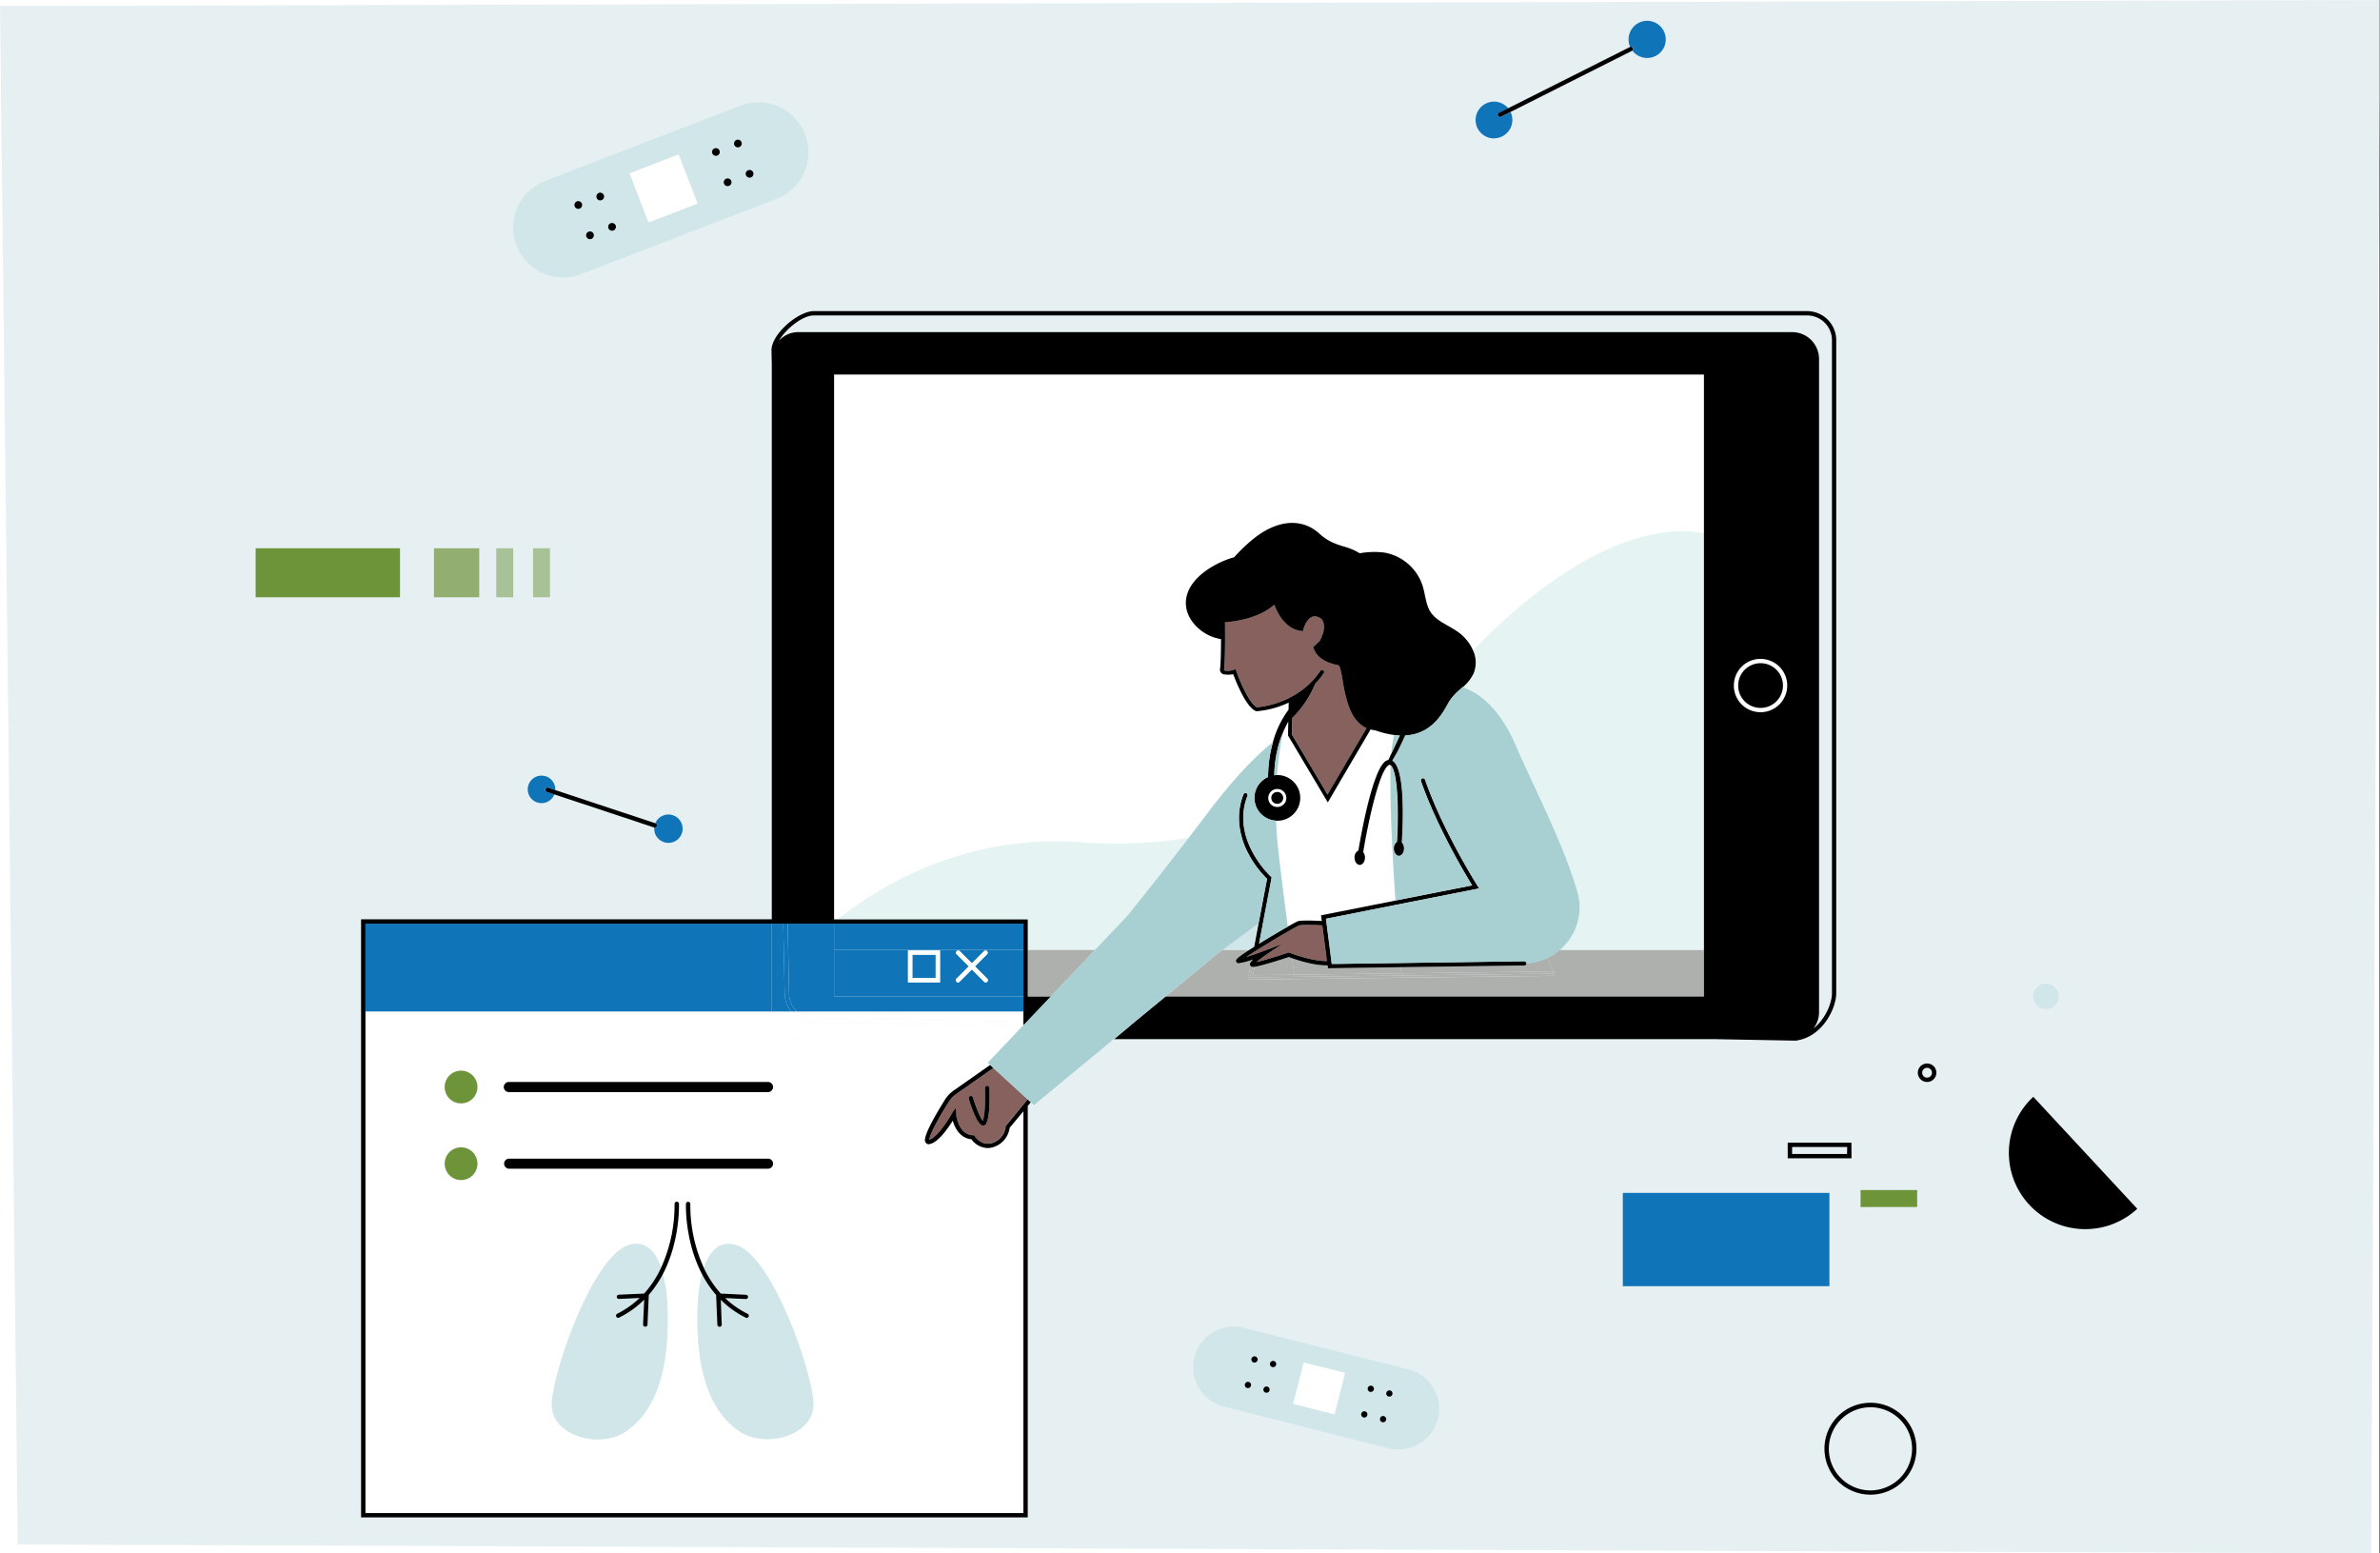<svg xmlns="http://www.w3.org/2000/svg" width="449.44" height="293.284" version="1.2" viewBox="0 0 337.08 219.963">
  <rect x="0" y="0" width="337.08" height="219.963" fill="#333333" stroke="none"/>
  <defs>
    <clipPath id="a">
      <path d="M0 0h337v337H0Zm0 0" />
    </clipPath>
  </defs>
  <g clip-path="url(#a)" transform="translate(0 -80.177)">
    <path d="M0 0h337.5v337.5H0Zm0 0" style="fill:#fff;fill-opacity:1;fill-rule:nonzero;stroke:none" />
    <path d="m0 81.017 337.08-.84-1.26 219.963L2.52 298.88Z"
      style="fill:#e6f0f3;fill-opacity:1;fill-rule:nonzero;stroke:none" />
  </g>
  <path
    d="M152.996 199.45c5.145.386 10.266.179 15.363-.622a482.71 482.71 0 0 0 2.676-3.512c4.184-5.543 7.274-8.48 9.235-10.015a13.864 13.864 0 0 1 2.222-4.621l.024-1.004a13.17 13.17 0 0 1-4.536 1.222h-.062l-.059-.023c-1.382-.555-2.793-4.121-3.207-5.219-.425.082-.855.09-1.285.024a.647.647 0 0 1-.45-.25.65.65 0 0 1-.132-.496c.11-.825.137-2.68.145-4.266h-.09c-2.262-.352-4.32-2.152-4.79-4.176-.265-1.152-.241-3.41 2.911-5.605a13.162 13.162 0 0 1 3.84-1.793 23.21 23.21 0 0 1 2.52-2.438c3.445-2.879 7.019-3.21 9.562-.883 1.242 1.122 2.347 1.47 3.43 1.801.8.211 1.554.531 2.261.961a11.842 11.842 0 0 1 3.465-.101 7.05 7.05 0 0 1 1.77.55 7.019 7.019 0 0 1 2.8 2.375c.352.516.63 1.067.832 1.657.153.48.274.968.368 1.464.187.88.359 1.711.828 2.415.57.851 1.484 1.367 2.449 1.914.437.25.894.507 1.312.8a6.248 6.248 0 0 1 2.207 2.735c10.645-11.188 23.145-18.504 32.723-16.63v-22.503h-123.2v77.144h.493c7.617-5.949 19.227-11.957 34.375-10.906zm0 0"
    style="fill:#fff;fill-opacity:1;fill-rule:nonzero;stroke:none" transform="translate(0 -80.177)" />
  <path
    d="M181.625 184.262c.266-.18.531-.348.797-.52l.031-1.39a14.26 14.26 0 0 0-.93 1.996l.067-.059zM145.563 214.664h9.554l4.563-4.8c2.39-2.981 5.484-6.88 8.687-11.036a66.557 66.557 0 0 1-15.367.617c-15.145-1.05-26.758 4.961-34.375 10.907h26.941zM177.613 214.238l.621-3.289-5.03 3.719h3.722zM208.605 172.332c.235.52.352 1.063.356 1.633a4.07 4.07 0 0 1-.328 1.637 5.999 5.999 0 0 1-1.504 1.878c2.172.735 5.234 2.79 7.601 8.368 2.106 4.96 6.793 13.945 8.692 20.648.203.73.3 1.473.293 2.23a7.807 7.807 0 0 1-.34 2.223 7.769 7.769 0 0 1-.953 2.04 7.833 7.833 0 0 1-1.484 1.687h20.39v-58.973c-9.578-1.879-22.078 5.438-32.723 16.629zM249.348 181.031c.5 0 .984-.097 1.445-.289a3.785 3.785 0 0 0 1.23-.816 3.81 3.81 0 0 0 1.106-2.672c0-.5-.094-.984-.29-1.445a3.768 3.768 0 0 0-3.491-2.332 3.758 3.758 0 0 0-2.676 1.105 3.718 3.718 0 0 0-.82 1.227 3.74 3.74 0 0 0-.286 1.445 3.759 3.759 0 0 0 1.11 2.668c.351.355.762.629 1.226.82.461.192.946.29 1.446.29zm0-6.941c.418 0 .824.078 1.21.238.391.16.735.39 1.032.688a3.148 3.148 0 0 1 .687 3.445c-.16.39-.39.73-.687 1.027a3.104 3.104 0 0 1-1.028.688c-.386.16-.789.242-1.21.242a3.13 3.13 0 0 1-1.211-.242 3.11 3.11 0 0 1-1.032-.684 3.142 3.142 0 0 1-.926-2.238c0-.422.079-.824.243-1.211.16-.387.386-.73.683-1.023.297-.297.641-.528 1.028-.688.386-.16.789-.242 1.21-.242zm0 0"
    style="fill:#fff;fill-opacity:1;fill-rule:nonzero;stroke:none" transform="translate(0 -80.177)" />
  <path d="M229.84 249.098h29.262v13.21H229.84zm0 0" style="fill:#0f75b8;fill-opacity:1;fill-rule:nonzero;stroke:none"
    transform="translate(0 -80.177)" />
  <path d="M263.512 248.691h8.015v2.403h-8.015zm0 0" style="fill:#6e943a;fill-opacity:1;fill-rule:nonzero;stroke:none"
    transform="translate(0 -80.177)" />
  <path d="M61.46 157.813h6.415v6.94h-6.414zm0 0" style="fill:#6e943a;fill-opacity:.698;fill-rule:nonzero;stroke:none"
    transform="translate(0 -80.177)" />
  <path d="M70.285 157.813h2.403v6.94h-2.403zM75.492 157.813h2.406v6.94h-2.406zm0 0"
    style="fill:#6e943a;fill-opacity:.498;fill-rule:nonzero;stroke:none" transform="translate(0 -80.177)" />
  <path d="M36.207 157.813h20.445v6.94H36.207Zm0 0" style="fill:#6e943a;fill-opacity:1;fill-rule:nonzero;stroke:none"
    transform="translate(0 -80.177)" />
  <path d="m89.133 104.715 6.996-2.695 2.695 6.984-6.992 2.695zM183.098 278.973l1.5-5.903 5.91 1.496-1.5 5.903zm0 0"
    style="fill:#fff;fill-opacity:1;fill-rule:nonzero;stroke:none" transform="translate(0 -80.177)" />
  <path
    d="M211.598 99.762c.218 0 .437-.028.648-.086.215-.055.414-.133.61-.239.19-.109.367-.234.527-.386.16-.153.297-.32.414-.504a2.54 2.54 0 0 0 .395-1.234 2.601 2.601 0 0 0-.246-1.27l-1.34.672a.338.338 0 0 1-.137.035c-.16-.008-.258-.086-.293-.242-.035-.153.015-.266.156-.34l1.281-.645c-.14-.171-.3-.32-.476-.449a2.333 2.333 0 0 0-.57-.316 2.807 2.807 0 0 0-.633-.168 2.636 2.636 0 0 0-1.864.473c-.18.128-.336.277-.476.449-.14.168-.258.351-.352.55a2.437 2.437 0 0 0-.203.618 2.607 2.607 0 0 0 .355 1.887c.118.183.258.351.418.503.16.149.336.278.528.383a2.611 2.611 0 0 0 1.258.324zM231.316 86.945c.036.07.043.149.016.223a.307.307 0 0 1-.14.18 2.8 2.8 0 0 0 .464.472 2.69 2.69 0 0 0 1.203.532 2.672 2.672 0 0 0 1.903-.414 2.64 2.64 0 0 0 .496-.438 2.587 2.587 0 0 0 .601-1.168 2.635 2.635 0 0 0-1.234-2.844 2.633 2.633 0 0 0-1.262-.363 2.53 2.53 0 0 0-1.281.293 2.612 2.612 0 0 0-1.277 1.465 2.605 2.605 0 0 0 .078 1.941l.027-.015a.314.314 0 0 1 .23-.016.307.307 0 0 1 .176.152zM77.23 191.902a.307.307 0 0 1 .153-.175.326.326 0 0 1 .234-.02l1.028.344a2.01 2.01 0 0 0-.036-.485 1.977 1.977 0 0 0-.773-1.191 1.84 1.84 0 0 0-.422-.23 2.018 2.018 0 0 0-.953-.125 1.962 1.962 0 0 0-1.254.675 1.978 1.978 0 0 0-.46 1.34c.007.164.034.324.077.477.047.156.114.304.196.445.085.137.183.266.296.379.118.113.247.215.383.297.14.082.29.148.446.191a2.011 2.011 0 0 0 .96.039 1.94 1.94 0 0 0 1.184-.781c.094-.133.172-.277.23-.43l-1.097-.347a.303.303 0 0 1-.18-.16.292.292 0 0 1-.012-.243zM93.246 198.941a2.01 2.01 0 0 0 1.555.586 1.94 1.94 0 0 0 .816-.23 2.008 2.008 0 0 0-.742-3.77c-.29-.03-.57 0-.844.094a1.996 1.996 0 0 0-1.215 1.129h.024c.152.062.219.176.191.34-.027.164-.125.25-.293.258h-.062a1.91 1.91 0 0 0 .57 1.593zm0 0"
    style="fill:#0f75b8;fill-opacity:1;fill-rule:nonzero;stroke:none" transform="translate(0 -80.177)" />
  <path
    d="M182.418 183.871v-.129c-.266.172-.527.34-.797.52v.074c.258-.168.524-.324.797-.465zM194.844 183.629a4.741 4.741 0 0 1-.75-.164l-3.98 6.785a61.339 61.339 0 0 0 7.284-5.766l.047-.214a12.665 12.665 0 0 1-2.601-.641zm0 0"
    style="fill:#fff;fill-opacity:1;fill-rule:nonzero;stroke:none" transform="translate(0 -80.177)" />
  <path
    d="M183.75 210.652c.129-.05.523-.203 3.445-.058l-.101-.805 10.558-2.09c-.464-6.656-.8-13.605-.703-18.926v-.187a.385.385 0 0 0-.176-.094c-.015 0-.07-.023-.183.059-1.285.894-2.793 7.691-3.567 12.3.168.227.254.485.247.766 0 .57-.329 1.035-.735 1.035-.406 0-.734-.464-.734-1.035a.983.983 0 0 1 .12-.574.994.994 0 0 1 .419-.414c.414-2.48 2.027-11.39 3.848-12.656a.975.975 0 0 1 .417-.18c0-.023 0-.04.024-.062.14-.31.285-.622.426-.93.078-.805.187-1.578.328-2.32a61.71 61.71 0 0 1-7.285 5.761l-1.18 2.016c1.324 6.445-2.531 12.66-2.531 12.66l-4.426 3.266c.137 1.035.277 2.109.422 3.195.707-.39 1.21-.66 1.367-.727zM183.59 191.375c.496.738.66 1.543.488 2.418a55.056 55.056 0 0 0 2.98-1.613l-4.656-7.825v-.492c-.277.14-.547.297-.808.465a51.386 51.386 0 0 0-.73 5.578 3.17 3.17 0 0 1 1.55.387c.484.262.875.621 1.176 1.082zm0 0"
    style="fill:#fff;fill-opacity:1;fill-rule:nonzero;stroke:none" transform="translate(0 -80.177)" />
  <path
    d="m188.934 192.262-.903 1.55-.972-1.636c-.985.57-1.973 1.11-2.98 1.613a3.094 3.094 0 0 1-1.376 2.074 3.123 3.123 0 0 1-1.98.54c.035.995.097 2.023.203 3.058.207 2.074.594 5.219 1.05 8.742l4.426-3.27s3.856-6.222 2.532-12.671zM181.613 194.227c.246-.164.418-.387.508-.668.094-.282.09-.559-.016-.836a1.226 1.226 0 0 0-.53-.649 1.26 1.26 0 0 0-.821-.176c0 .153 0 .309-.023.454a.838.838 0 0 1 .167-.028c.301 0 .532.125.696.375.098.14.144.301.144.473a.833.833 0 0 1-.547.773.8.8 0 0 1-.496.028v.441c.34.078.649.016.93-.187zm0 0"
    style="fill:#fff;fill-opacity:1;fill-rule:nonzero;stroke:none" transform="translate(0 -80.177)" />
  <path
    d="M180.434 192.469a.745.745 0 0 1 .308-.117c0-.153.016-.313.024-.454-.106.012-.211.036-.309.075 0 .199-.035.379-.062.535zM180.695 193.973a.805.805 0 0 1-.492-.344.755.755 0 0 1-.129-.36c-.117 0-.23-.218-.312-.664-.215.438-.188.864.086 1.27.203.305.488.484.851.54a5.43 5.43 0 0 1-.004-.442zm0 0"
    style="fill:#fff;fill-opacity:1;fill-rule:nonzero;stroke:none" transform="translate(0 -80.177)" />
  <path
    d="M180.074 193.27a.788.788 0 0 1 .309-.762c.027-.156.043-.336.058-.535-.09.035-.171.078-.253.129a1.25 1.25 0 0 0-.43.503c.086.446.21.665.316.665zm0 0"
    style="fill:#fff;fill-opacity:1;fill-rule:nonzero;stroke:none" transform="translate(0 -80.177)" />
  <path
    d="m148.82 221.293 6.301-6.629h-9.559v6.629zM219.922 217.738h.121c.082 0 .156.031.219.09a.316.316 0 0 1 0 .441.314.314 0 0 1-.219.09l-43.316.54.367-1.93a.468.468 0 0 1-.082-.133c-.028-.094-.067-.238.215-.559l.03-.172c-.593.211-1.198.368-1.816.465a.361.361 0 0 1-.254-.047.343.343 0 0 1-.148-.21c-.05-.208-.09-.372 1.898-1.641h-3.722l-1.125.828-7.016 5.793h76.254v-6.63h-20.402a7.88 7.88 0 0 1-1.754 1.145zM173.21 214.664h-.12l-1.004.828zm0 0"
    style="fill:#aeb0ae;fill-opacity:1;fill-rule:nonzero;stroke:none" transform="translate(0 -80.177)" />
  <path
    d="M188.004 216.879c-1.832.035-3.977-.637-5-.996.11.773.215 1.55.312 2.312l15.164-.191c-.027-.285-.05-.57-.074-.863l-10.363.148zm0 0"
    style="fill:#aeb0ae;fill-opacity:1;fill-rule:nonzero;stroke:none" transform="translate(0 -80.177)" />
  <path
    d="M182.523 215.703c-.703.23-3.742 1.219-4.824 1.379l-.226 1.184 5.851-.07c-.105-.762-.21-1.551-.308-2.313zM216.16 216.582a.3.3 0 0 1-.09.219.304.304 0 0 1-.222.093l-17.438.243c.024.293.047.582.074.867l21.434-.27-.738-1.93a7.86 7.86 0 0 1-3.032.766s.012.008.012.012zm0 0"
    style="fill:#aeb0ae;fill-opacity:1;fill-rule:nonzero;stroke:none" transform="translate(0 -80.177)" />
  <path
    d="m220.043 218.047-16.672.207-4.855.059-21.41.265.285-1.484a.406.406 0 0 1-.29-.13l-.367 1.927 43.317-.54c.086 0 .16-.027.219-.09a.286.286 0 0 0 .09-.218.286.286 0 0 0-.09-.219.286.286 0 0 0-.22-.09h-.116l.117.31zM177.258 216.102l-.031.168c.07-.082.144-.16.222-.23zm0 0"
    style="fill:#aeb0ae;fill-opacity:1;fill-rule:nonzero;stroke:none" transform="translate(0 -80.177)" />
  <path d="M183.324 218.195c0 .102.028.203.043.309l-6.265.078 21.41-.266-.028-.312zM220.043 218.047l-16.672.207zm0 0"
    style="fill:#aeb0ae;fill-opacity:1;fill-rule:nonzero;stroke:none" transform="translate(0 -80.177)" />
  <path
    d="m183.324 218.195-5.851.07.226-1.183c-.082.016-.16.023-.246.023a.207.207 0 0 1-.07 0l-.281 1.485 6.265-.074c-.015-.118-.031-.22-.043-.32zM198.516 218.313l4.855-.06zM198.516 218.313l4.855-.06 16.672-.206-.121-.313-21.434.27zm0 0"
    style="fill:#aeb0ae;fill-opacity:1;fill-rule:nonzero;stroke:none" transform="translate(0 -80.177)" />
  <path
    d="M140.809 242.578c-.301.11-.614.164-.934.168a2.866 2.866 0 0 1-1.285-.351 2.886 2.886 0 0 1-.992-.887c-1.57-.172-2.344-1.524-2.653-2.637-.691 1.11-2.078 3.098-3.265 3.313a.488.488 0 0 1-.563-.207c-.164-.243-.55-.809 2.7-6.036.335-.539.765-.992 1.285-1.355l5.152-3.598-.34-.308 3.211-3.38h-30.004a3.808 3.808 0 0 1-1.457-.292 3.813 3.813 0 0 1-2.066-2.059 3.816 3.816 0 0 1-.29-1.457v-.09h-57.55v71.028h93.187v-56.883L143 239.89a3.25 3.25 0 0 1-.719 1.652c-.394.48-.886.828-1.472 1.035zm-68.739-9.187h36.703c.2 0 .368.07.504.21.141.137.211.305.211.504 0 .196-.07.364-.21.504a.687.687 0 0 1-.505.207H72.07a.7.7 0 0 1-.504-.207.688.688 0 0 1-.21-.504c0-.199.07-.367.21-.503.141-.141.309-.211.504-.211zM65.3 247.27a2.332 2.332 0 0 1-1.64-.676 2.332 2.332 0 0 1-.5-2.524 2.315 2.315 0 0 1 2.14-1.43c.31 0 .606.06.891.176.282.122.532.29.75.504.22.22.383.47.5.754.118.281.176.578.176.887 0 .305-.058.601-.176.883a2.226 2.226 0 0 1-.503.75 2.16 2.16 0 0 1-.75.5 2.302 2.302 0 0 1-.887.176zm0-10.844c-.308 0-.605-.059-.886-.176a2.316 2.316 0 1 1 2.527-3.773c.22.214.383.464.5.75a2.302 2.302 0 0 1-1.257 3.015 2.279 2.279 0 0 1-.883.172zm6.071 8.535c0-.2.067-.367.207-.504a.673.673 0 0 1 .5-.21h36.695a.696.696 0 0 1 .536.19c.152.141.226.313.226.52a.675.675 0 0 1-.226.52.681.681 0 0 1-.536.191H72.07a.695.695 0 0 1-.496-.211.678.678 0 0 1-.203-.496zm23.152 20.281c.356 9.61-2.046 15.04-5.878 17.617-3.829 2.579-10.512.536-10.512-3.738 0-4.273 5.789-21.262 11.047-22.687 2.41-.649 3.722 1.148 4.457 3.285a21.401 21.401 0 0 0 1.918-9.051c0-.086.027-.16.09-.219a.29.29 0 0 1 .218-.093c.082 0 .153.03.215.085.059.055.09.125.094.207 0 .079.195 5.211-2.27 9.946.371 1.527.578 3.078.61 4.648zm10.16 17.617c-3.828-2.578-6.234-8.007-5.874-17.617.039-1.57.246-3.12.62-4.648-2.464-4.73-2.277-9.864-2.273-9.942a.297.297 0 0 1 .098-.207.295.295 0 0 1 .215-.086.307.307 0 0 1 .308.313 21.457 21.457 0 0 0 1.914 9.05c.727-2.14 2.047-3.937 4.461-3.285 5.254 1.426 11.043 18.415 11.043 22.688 0 4.27-6.687 6.312-10.52 3.734zm0 0"
    style="fill:#fff;fill-opacity:1;fill-rule:nonzero;stroke:none" transform="translate(0 -80.177)" />
  <path d="M144.945 224.871v-1.469h-32.043a3.392 3.392 0 0 0 2.36.93zm0 0"
    style="fill:#fff;fill-opacity:1;fill-rule:nonzero;stroke:none" transform="translate(0 -80.177)" />
  <path
    d="M115.254 224.934c-.621 0-1.211-.133-1.774-.403a4.058 4.058 0 0 1-1.425-1.129h-2.746v.09c0 .504.097.988.289 1.457a3.813 3.813 0 0 0 2.066 2.059c.465.195.953.289 1.457.293h29.992l1.727-1.817zm0 0"
    style="fill:#fff;fill-opacity:1;fill-rule:nonzero;stroke:none" transform="translate(0 -80.177)" />
  <path
    d="m115.254 224.934 29.586.55.105-.117v-.496l-29.683-.55a3.375 3.375 0 0 1-2.36-.93h-.847c.386.488.863.867 1.425 1.136a4.04 4.04 0 0 0 1.774.407zm0 0"
    style="fill:#fff;fill-opacity:1;fill-rule:nonzero;stroke:none" transform="translate(0 -80.177)" />
  <path
    d="M51.758 210.969h57.55v12.433h-57.55ZM112.902 223.402h32.043v-2.109H118.13v-10.324h-6.578l.203 9.844c0 1.03.383 1.894 1.148 2.59zm0 0"
    style="fill:#0f75b8;fill-opacity:1;fill-rule:nonzero;stroke:none" transform="translate(0 -80.177)" />
  <path d="M112.055 223.402a3.974 3.974 0 0 1-.918-2.582l-.2-9.851h-1.628v12.433zm0 0"
    style="fill:#0f75b8;fill-opacity:1;fill-rule:nonzero;stroke:none" transform="translate(0 -80.177)" />
  <path
    d="M112.055 223.402h.847c-.765-.695-1.148-1.558-1.148-2.59l-.203-9.843h-.621l.203 9.851c0 .97.308 1.828.922 2.582zM144.945 221.293H118.13v-6.629h26.816v-3.695H118.13v10.324zm0 0"
    style="fill:#0f75b8;fill-opacity:1;fill-rule:nonzero;stroke:none" transform="translate(0 -80.177)" />
  <path d="M129.215 215.371h3.305v3.3h-3.305zm0 0" style="fill:#0f75b8;fill-opacity:1;fill-rule:nonzero;stroke:none"
    transform="translate(0 -80.177)" />
  <path
    d="M118.129 214.664v6.629h26.816v-6.629zm15.004 4.621h-4.531v-4.527h4.53zm6.683-.09a.307.307 0 0 1-.218.09.307.307 0 0 1-.22-.09l-1.741-1.738-1.73 1.738a.292.292 0 0 1-.216.09.273.273 0 0 1-.218-.09.295.295 0 0 1-.086-.214c0-.086.027-.16.086-.22l1.742-1.741-1.742-1.739c-.106-.144-.098-.277.03-.406.126-.125.263-.133.403-.027l1.742 1.738 1.746-1.738c.141-.106.278-.098.403.027.129.129.137.262.031.406l-1.746 1.739 1.738 1.742a.304.304 0 0 1 .086.219.298.298 0 0 1-.09.214zm0 0"
    style="fill:#0f75b8;fill-opacity:1;fill-rule:nonzero;stroke:none" transform="translate(0 -80.177)" />
  <path
    d="M128.602 219.285h4.53v-4.527h-4.53zm.62-3.914h3.305v3.3h-3.312zM135.906 214.848c-.14-.106-.277-.098-.402.027-.129.129-.137.262-.031.406l1.742 1.738.433-.433zM138.082 217.02l-.437.437 1.742 1.738a.3.3 0 0 0 .218.09.298.298 0 0 0 .215-.09.298.298 0 0 0 .09-.215.3.3 0 0 0-.09-.218zM135.46 218.762a.3.3 0 0 0-.089.218c0 .082.031.157.09.215a.273.273 0 0 0 .219.09.298.298 0 0 0 .215-.09l1.742-1.738-.434-.437zm0 0"
    style="fill:#fff;fill-opacity:1;fill-rule:nonzero;stroke:none" transform="translate(0 -80.177)" />
  <path
    d="M139.816 215.281c.106-.144.098-.277-.03-.406-.126-.125-.263-.133-.407-.027l-1.742 1.738.437.434zM137.2 217.02l.433-.434.437.434-.437.433zm0 0"
    style="fill:#fff;fill-opacity:1;fill-rule:nonzero;stroke:none" transform="translate(0 -80.177)" />
  <path
    d="M65.3 231.79a2.302 2.302 0 0 0-1.64.679 2.275 2.275 0 0 0-.5.75 2.287 2.287 0 0 0-.176.886 2.332 2.332 0 0 0 .676 1.637 2.332 2.332 0 0 0 2.528.5c.285-.117.535-.285.75-.5.218-.219.386-.469.503-.754.118-.281.176-.578.176-.883a2.287 2.287 0 0 0-.68-1.636 2.302 2.302 0 0 0-1.637-.68zM65.3 242.645a2.332 2.332 0 0 0-1.64.676 2.332 2.332 0 0 0-.5 2.523c.117.285.285.535.5.754a2.332 2.332 0 0 0 2.528.5c.285-.118.535-.286.75-.5.218-.22.386-.47.503-.754.118-.281.176-.578.176-.883a2.332 2.332 0 0 0-.676-1.64 2.332 2.332 0 0 0-1.64-.676zm0 0"
    style="fill:#6e943a;fill-opacity:1;fill-rule:nonzero;stroke:none" transform="translate(0 -80.177)" />
  <path
    d="M152.996 199.45c-15.148-1.052-26.758 4.956-34.375 10.905h26.942v4.31h9.554l4.563-4.802c2.39-2.98 5.484-6.879 8.687-11.035a66.6 66.6 0 0 1-15.37.621zm0 0"
    style="fill:#e6f3f3;fill-opacity:1;fill-rule:nonzero;stroke:none" transform="translate(0 -80.177)" />
  <path d="m177.613 214.238.621-3.289-5.03 3.719h3.722zm0 0"
    style="fill:#d1e6e8;fill-opacity:1;fill-rule:nonzero;stroke:none" transform="translate(0 -80.177)" />
  <path
    d="M208.605 172.332c.235.52.352 1.063.356 1.633a4.07 4.07 0 0 1-.328 1.637 5.999 5.999 0 0 1-1.504 1.878c2.172.735 5.234 2.79 7.601 8.368 2.106 4.96 6.793 13.945 8.692 20.648.203.73.3 1.473.293 2.23a7.807 7.807 0 0 1-.34 2.223 7.769 7.769 0 0 1-.953 2.04 7.833 7.833 0 0 1-1.484 1.687h20.39v-58.973c-9.578-1.879-22.078 5.438-32.723 16.629zm0 0"
    style="fill:#e6f3f3;fill-opacity:1;fill-rule:nonzero;stroke:none" transform="translate(0 -80.177)" />
  <path
    d="m82.262 119.012 27.699-10.668a7.043 7.043 0 0 0 2.332-1.477c.34-.32.64-.672.91-1.05.266-.38.492-.782.684-1.208a7.118 7.118 0 0 0 .605-2.691 6.831 6.831 0 0 0-.105-1.383 7.155 7.155 0 0 0-.367-1.34 7.358 7.358 0 0 0-.625-1.238 7.004 7.004 0 0 0-1.906-1.996 6.806 6.806 0 0 0-1.208-.684 6.886 6.886 0 0 0-1.32-.437 7.077 7.077 0 0 0-2.762-.067 6.92 6.92 0 0 0-1.336.372l-27.699 10.664a7.123 7.123 0 0 0-2.312 1.488c-.332.32-.633.668-.895 1.047a6.875 6.875 0 0 0-.676 1.203 7.074 7.074 0 0 0-.598 2.684 7.161 7.161 0 0 0 .473 2.707 7.15 7.15 0 0 0 1.469 2.32c.32.336.668.637 1.047.902a7.01 7.01 0 0 0 3.879 1.3 6.81 6.81 0 0 0 1.379-.093 7.048 7.048 0 0 0 1.332-.355zm23.707-14.715a.543.543 0 0 1 .414.012c.14.058.234.16.289.296a.503.503 0 0 1-.008.418.517.517 0 0 1-.3.293.519.519 0 0 1-.419-.011.51.51 0 0 1-.289-.301.54.54 0 0 1 .313-.707zm-1.66-4.309a.519.519 0 0 1 .418.012c.136.059.234.16.289.3.054.141.05.278-.008.419a.533.533 0 0 1-.301.289.519.519 0 0 1-.418-.012.51.51 0 0 1-.29-.3.553.553 0 0 1 .309-.707zm-1.454 5.492a.534.534 0 0 1 .418.008c.141.063.239.16.293.301.055.14.051.281-.011.418a.51.51 0 0 1-.301.29.534.534 0 0 1-.418-.009.528.528 0 0 1-.29-.304.545.545 0 0 1 .309-.703zm-1.656-4.28a.518.518 0 0 1 .418.007c.14.059.235.16.293.301.055.14.051.281-.012.418a.522.522 0 0 1-.3.289.519.519 0 0 1-.418-.012.51.51 0 0 1-.29-.3.518.518 0 0 1 .009-.418.527.527 0 0 1 .3-.286zm-5.074.827 2.703 6.989-6.98 2.683-2.7-6.988zm-9.652 9.774a.518.518 0 0 1 .418.008.51.51 0 0 1 .289.3.519.519 0 0 1-.008.419.522.522 0 0 1-.3.289.545.545 0 0 1-.707-.309.522.522 0 0 1 .003-.426.524.524 0 0 1 .305-.293zm-1.657-4.293a.534.534 0 0 1 .418.008c.137.062.235.16.29.3a.519.519 0 0 1-.008.419.533.533 0 0 1-.301.289.534.534 0 0 1-.418-.008.521.521 0 0 1-.29-.301.513.513 0 0 1 .005-.422.524.524 0 0 1 .304-.293zM83.363 113a.528.528 0 0 1 .422.008c.137.059.235.16.29.3.054.141.05.282-.013.419a.522.522 0 0 1-.3.289.519.519 0 0 1-.418-.012.51.51 0 0 1-.29-.3.528.528 0 0 1 .005-.423.535.535 0 0 1 .304-.293zm-1.656-4.293a.534.534 0 0 1 .418.008c.14.063.238.16.293.3.055.141.05.282-.012.419a.51.51 0 0 1-.3.289.534.534 0 0 1-.419-.008.528.528 0 0 1-.289-.305.513.513 0 0 1 .004-.422.517.517 0 0 1 .305-.289zM199.543 274.113l-23.398-5.922a5.931 5.931 0 0 0-1.114-.164 5.69 5.69 0 0 0-2.219.328c-.355.13-.695.29-1.019.48a6.09 6.09 0 0 0-.906.669 6.121 6.121 0 0 0-.758.832 5.896 5.896 0 0 0-.961 2.023 5.685 5.685 0 0 0-.168 1.114c-.023.375-.004.75.05 1.125.052.37.141.734.27 1.09a5.837 5.837 0 0 0 1.14 1.93 5.898 5.898 0 0 0 1.794 1.343c.34.164.695.293 1.059.387l23.41 5.922c.367.085.734.136 1.11.152.374.015.75-.004 1.12-.063a5.471 5.471 0 0 0 1.086-.277 5.863 5.863 0 0 0 1.91-1.152 5.59 5.59 0 0 0 .75-.828c.223-.305.418-.622.578-.961.16-.34.286-.692.38-1.055.093-.363.148-.73.167-1.106a5.83 5.83 0 0 0-.313-2.207 5.844 5.844 0 0 0-1.132-1.921 6.028 6.028 0 0 0-.82-.758c-.301-.23-.618-.426-.957-.59a5.924 5.924 0 0 0-1.047-.39zm-22.34 2.29a.435.435 0 0 1-.535.308.43.43 0 0 1-.29-.195.43.43 0 0 1-.054-.344.417.417 0 0 1 .215-.277.41.41 0 0 1 .344-.04.4.4 0 0 1 .273.207.416.416 0 0 1 .043.34zm.93-3.626a.43.43 0 0 1-.203.27.433.433 0 0 1-.34.047.435.435 0 0 1-.27-.207.432.432 0 0 1-.043-.34.417.417 0 0 1 .207-.266.418.418 0 0 1 .34-.043c.11.04.192.11.246.215.055.102.067.211.035.324zm1.707 4.293a.44.44 0 0 1-.531.3.431.431 0 0 1-.27-.194.428.428 0 0 1-.059-.324.431.431 0 0 1 .2-.286.43.43 0 0 1 .343-.054.423.423 0 0 1 .278.21c.062.11.078.227.039.348zm.933-3.625a.435.435 0 0 1-.207.27.43.43 0 0 1-.34.043.422.422 0 0 1-.269-.207.44.44 0 0 1 .168-.606.44.44 0 0 1 .336-.043c.113.04.195.11.25.215.055.106.066.211.035.328zm8.266 7.035-5.898-1.496 1.5-5.902 5.894 1.496zm4.652.094a.422.422 0 0 1-.207.27.424.424 0 0 1-.336.047.425.425 0 0 1-.27-.207.416.416 0 0 1-.042-.34.417.417 0 0 1 .207-.266.416.416 0 0 1 .59.168.42.42 0 0 1 .039.328zm.93-3.625a.43.43 0 0 1-.203.27.433.433 0 0 1-.34.047.449.449 0 0 1-.27-.207.434.434 0 0 1-.042-.34.435.435 0 0 1 .546-.309c.11.04.192.11.247.215.054.102.062.21.03.324zm1.707 4.29a.415.415 0 0 1-.2.284.425.425 0 0 1-.343.055.433.433 0 0 1-.277-.21.44.44 0 0 1 .168-.605.418.418 0 0 1 .328-.044.42.42 0 0 1 .265.195.428.428 0 0 1 .06.324zm.934-3.63a.43.43 0 0 1-.207.266.43.43 0 0 1-.332.047.429.429 0 0 1-.274-.207.424.424 0 0 1-.047-.336.425.425 0 0 1 .207-.27.435.435 0 0 1 .34-.047.455.455 0 0 1 .27.211.423.423 0 0 1 .043.336zM289.77 219.469c-.239 0-.47.043-.692.136-.223.09-.418.22-.586.391-.168.168-.3.363-.39.582-.094.223-.141.453-.141.692 0 .242.047.468.137.69.093.224.222.419.394.587.168.168.363.3.586.39.219.094.45.137.692.137.238 0 .468-.047.69-.137a1.9 1.9 0 0 0 .587-.39 1.9 1.9 0 0 0 .39-.586c.09-.223.137-.453.137-.691 0-.239-.047-.47-.14-.692a1.716 1.716 0 0 0-.391-.582 1.838 1.838 0 0 0-.582-.39 1.834 1.834 0 0 0-.691-.137zM104.14 256.45c-2.41-.653-3.722 1.148-4.456 3.284a14.657 14.657 0 0 0 2.402 3.618l3.59.16a.306.306 0 0 1 .289.308.283.283 0 0 1-.098.207.286.286 0 0 1-.21.086l-2.93-.133c.94.903 2 1.641 3.167 2.223a.305.305 0 0 1 .14.41.291.291 0 0 1-.276.172.284.284 0 0 1-.137-.035 13.244 13.244 0 0 1-3.535-2.531l.152 3.488a.31.31 0 0 1-.297.309h-.015a.314.314 0 0 1-.215-.083.31.31 0 0 1-.094-.21l-.183-4.215a15.28 15.28 0 0 1-2-2.953 21.71 21.71 0 0 0-.621 4.648c-.356 9.605 2.05 15.035 5.878 17.613 3.829 2.578 10.512.535 10.512-3.734 0-4.274-5.805-21.223-11.062-22.633zM93.887 260.582a15.107 15.107 0 0 1-2 2.953l-.18 4.211a.306.306 0 0 1-.098.211.295.295 0 0 1-.214.086h-.016a.298.298 0 0 1-.207-.098.291.291 0 0 1-.082-.215l.148-3.488a13.201 13.201 0 0 1-3.539 2.531.285.285 0 0 1-.137.035.304.304 0 0 1-.29-.406.307.307 0 0 1 .154-.176 12.73 12.73 0 0 0 3.18-2.234l-2.926.133a.308.308 0 0 1-.313-.293c0-.082.028-.152.086-.211a.297.297 0 0 1 .207-.098l3.586-.16c.98-1.09 1.781-2.3 2.402-3.633-.726-2.136-2.046-3.933-4.46-3.285-5.254 1.426-11.043 18.418-11.043 22.688s6.68 6.32 10.511 3.738c3.832-2.582 6.235-8.008 5.875-17.613a21.47 21.47 0 0 0-.644-4.676zm0 0"
    style="fill:#d1e6e8;fill-opacity:1;fill-rule:nonzero;stroke:none" transform="translate(0 -80.177)" />
  <path
    d="M187.273 211.207c-2.671-.133-3.195-.023-3.296.016-.168.066-.73.375-1.493.812a159.963 159.963 0 0 0-4.316 2.582l-.074.043-.281.18-.36.223c-.36.23-.691.445-.969.632.29-.086.621-.187.907-.289.113-.039.226-.074.336-.117.105-.039.226-.074.332-.117.586-.203 1.023-.371 1.035-.375l.351-.137 2.137-.82-1.21.82-.997.676c-.492.332-.965.691-1.422 1.074 1.02-.222 3.106-.867 4.485-1.328l.109-.035.105.043.262.098c.774.289 3.125 1.097 5.012 1.085l-.207-1.613zM190.828 179.598c-.285-.989-.5-1.993-.652-3.008-.156-.914-.363-2.168-.621-2.219a7.906 7.906 0 0 1-1.485-.441c-.902-.383-1.718-.993-2.015-1.973l-.047-.172.93-.898a3.64 3.64 0 0 0 .171-.352c.055-.117.106-.23.145-.344.039-.117.082-.226.117-.336.172-.5.195-1.007.078-1.52a1.112 1.112 0 0 0-.816-.815 1.049 1.049 0 0 0-.91.054c-.645.356-1.012 1.356-1.102 1.711l-.062.25-.258-.031c-2.328-.27-3.434-2.68-3.805-3.715-2.258 2.027-5.934 2.426-6.984 2.5 0 1.152.047 5.32-.141 6.734a.075.075 0 0 0 0 .06.085.085 0 0 0 .055.03 2.56 2.56 0 0 0 1.261-.074l.31-.148.112.312c.446 1.258 1.825 4.582 2.914 5.113a12.99 12.99 0 0 0 4.508-1.289l.285-.144.29-.156a11.399 11.399 0 0 0 3.214-2.641c.164-.195.309-.398.477-.617.074-.102.148-.207.222-.313a.287.287 0 0 1 .399-.078c.152.113.18.246.082.41-.363.536-.774 1.04-1.219 1.512a14.603 14.603 0 0 1-3.258 4.828l-.03 1.551v.809l4.562 7.687.48.809.715-1.215.309-.516 4.511-7.687c-1.48-.684-2.261-2.137-2.742-3.668zM144.945 235.305l-4.238-3.89-5.258 3.683a3.96 3.96 0 0 0-1.113 1.18c-2.113 3.406-2.695 4.87-2.715 5.292 1.106-.312 2.676-2.757 3.2-3.703l.484-.87.09.991c0 .117.277 2.809 2.382 2.926h.164l.082.137c.043.062.97 1.511 2.575.93a2.675 2.675 0 0 0 1.222-.88c.324-.406.52-.87.578-1.39v-.098l2.54-3.058.308-.368.293-.351-.293-.266zm-5.207 3.855c-.074.258-.242.39-.508.402h-.023c-.7-.039-1.476-2.093-2.004-3.808-.035-.164.02-.281.172-.352.152-.066.281-.035.379.098a.3.3 0 0 1 .035.07c.426 1.383 1.059 2.946 1.399 3.317.421-1.047.351-3.762.312-4.465v-.168a.29.29 0 0 1 .078-.227.303.303 0 0 1 .215-.101.293.293 0 0 1 .223.082.282.282 0 0 1 .101.215c.012.148.18 3.632-.379 4.937zm0 0"
    style="fill:#87615e;fill-opacity:1;fill-rule:nonzero;stroke:none" transform="translate(0 -80.177)" />
  <path
    d="M254.438 227.516h.023c3.723-.575 5.605-4.602 5.605-6.692v-92.476c0-.27-.027-.54-.078-.805a4.172 4.172 0 0 0-.238-.77 4.153 4.153 0 0 0-.89-1.336 4.357 4.357 0 0 0-.626-.511 4.174 4.174 0 0 0-1.488-.613 3.95 3.95 0 0 0-.8-.082H115.261c-2.172 0-5.996 3.21-5.996 5.562l.043 1.957v78.606H51.14v84.687h94.422v-58.258l.437-.527-.227-.207-.21-.192h-.016l-.293.348-.309.371-2.52 3.055v.098a2.754 2.754 0 0 1-1.8 2.27c-1.61.57-2.535-.88-2.574-.93l-.086-.137h-.16c-2.11-.118-2.371-2.809-2.383-2.926l-.09-.996-.512.844c-.523.93-2.093 3.41-3.199 3.699.02-.418.602-1.899 2.715-5.29.29-.472.66-.863 1.113-1.179l5.258-3.684-.234-.21-.235-.215-5.144 3.609c-.52.363-.95.813-1.281 1.352-3.254 5.226-2.868 5.796-2.704 6.039.141.195.329.261.563.203 1.187-.219 2.578-2.203 3.27-3.313.308 1.114 1.082 2.48 2.648 2.637.262.375.594.668.996.887.398.218.828.336 1.285.351.32 0 .63-.058.93-.168a3.267 3.267 0 0 0 1.476-1.039c.395-.484.633-1.039.72-1.656l1.945-2.344v56.895H51.758v-83.461h93.187v14.398l.313-.308.156-.164.149-.16 3.261-3.43h-3.262v-10.938H118.13v-77.156h123.2v88.082h-76.255l-4.683 3.86-.723.617-1.863 1.55h84.84l11.793.22zM113.12 127.207c-1.11 0-2.039.402-2.793 1.219.98-1.707 3.36-3.582 4.926-3.582h140.703c.465.004.91.09 1.34.27a3.504 3.504 0 0 1 1.898 1.895c.176.429.266.874.266 1.339v92.465c0 1.37-.883 3.644-2.637 5.011.54-.687.809-1.469.809-2.34v-92.468c0-.504-.098-.993-.293-1.457a3.777 3.777 0 0 0-2.063-2.063 3.836 3.836 0 0 0-1.46-.289zm140.008 50.047c0 .5-.094.98-.29 1.445a3.81 3.81 0 0 1-.816 1.227 3.785 3.785 0 0 1-1.23.816 3.764 3.764 0 0 1-2.895 0 3.759 3.759 0 0 1-2.332-3.488c0-.5.094-.984.286-1.445.191-.465.464-.871.82-1.227a3.758 3.758 0 0 1 2.676-1.105c.5 0 .984.097 1.445.289a3.768 3.768 0 0 1 2.336 3.488zm0 0"
    style="fill:#000;fill-opacity:1;fill-rule:nonzero;stroke:none" transform="translate(0 -80.177)" />
  <path
    d="M246.184 177.254a3.142 3.142 0 0 0 1.957 2.922c.386.16.789.242 1.21.242a3.13 3.13 0 0 0 1.212-.242c.39-.16.73-.39 1.027-.688.297-.297.527-.636.687-1.027a3.145 3.145 0 0 0-.688-3.445 3.12 3.12 0 0 0-1.03-.688 3.142 3.142 0 0 0-1.211-.238 3.13 3.13 0 0 0-1.211.242 3.145 3.145 0 0 0-1.953 2.922zM262.219 241.98h-9.024v2.215h9.035zm-.621 1.602h-7.782v-.988h7.801zM101.594 102.207a.522.522 0 0 0 .3-.289.52.52 0 0 0 .009-.418.51.51 0 0 0-.29-.3.52.52 0 0 0-.418-.009.536.536 0 0 0-.309.703c.055.141.153.243.29.301a.519.519 0 0 0 .418.012zM103.25 106.496a.51.51 0 0 0 .3-.289.51.51 0 0 0 .012-.414.54.54 0 0 0-.707-.313.54.54 0 0 0-.312.707c.054.14.152.239.289.301.14.059.277.063.418.008zM104.703 101.008a.536.536 0 0 0 .313-.703.528.528 0 0 0-.29-.305.535.535 0 0 0-.417-.008.522.522 0 0 0-.301.29.52.52 0 0 0-.008.417c.055.14.152.239.29.301a.526.526 0 0 0 .413.008zM106.36 105.297a.504.504 0 0 0 .3-.285.519.519 0 0 0 .012-.418.522.522 0 0 0-.29-.301.52.52 0 0 0-.417-.012.54.54 0 0 0-.313.707c.055.14.152.242.29.301a.52.52 0 0 0 .417.008zM82.098 109.715a.54.54 0 0 0 .304-.29.519.519 0 0 0 .012-.417.522.522 0 0 0-.289-.301.529.529 0 0 0-.422-.012.533.533 0 0 0-.3.29.536.536 0 0 0-.008.417c.054.141.148.243.289.305a.526.526 0 0 0 .414.008zM83.758 114.008a.533.533 0 0 0 .3-.29.52.52 0 0 0 .012-.417.54.54 0 0 0-.707-.313.54.54 0 0 0-.312.707c.054.14.152.242.289.3a.519.519 0 0 0 .418.013zM85.207 108.516a.54.54 0 0 0 .305-.29.519.519 0 0 0 .008-.417.5.5 0 0 0-.29-.301.519.519 0 0 0-.418-.012.533.533 0 0 0-.3.29.536.536 0 0 0-.008.417c.055.14.148.242.289.305a.526.526 0 0 0 .414.008zM86.883 112.809a.534.534 0 0 0 .3-.29.52.52 0 0 0 .012-.417.517.517 0 0 0-.293-.301.51.51 0 0 0-.414-.012.54.54 0 0 0-.312.707.54.54 0 0 0 .707.313zM194.27 276.41a.435.435 0 0 0-.547.309.434.434 0 0 0 .043.34.449.449 0 0 0 .27.207c.12.03.23.015.339-.047a.43.43 0 0 0 .203-.27.44.44 0 0 0-.308-.539zM193.348 280.035a.418.418 0 0 0-.34.043.418.418 0 0 0-.207.266.432.432 0 0 0 .043.34.435.435 0 0 0 .27.207c.12.03.23.015.34-.047a.43.43 0 0 0 .202-.27.427.427 0 0 0-.043-.332.418.418 0 0 0-.265-.207zM196.898 277.07a.447.447 0 0 0-.546.313.407.407 0 0 0 .043.336c.058.11.148.176.27.207.116.031.23.02.335-.043a.42.42 0 0 0 .207-.274.417.417 0 0 0-.047-.332.448.448 0 0 0-.262-.207zM195.977 280.7a.427.427 0 0 0-.325.058.428.428 0 0 0-.195.27.41.41 0 0 0 .043.324.426.426 0 0 0 .258.207.433.433 0 0 0 .348-.04.423.423 0 0 0 .21-.277.43.43 0 0 0-.054-.344.44.44 0 0 0-.285-.199zM177.797 272.254a.418.418 0 0 0-.34.043.418.418 0 0 0-.207.266.432.432 0 0 0 .043.34.435.435 0 0 0 .27.206c.117.032.23.016.335-.046a.422.422 0 0 0 .208-.27.43.43 0 0 0-.043-.332.428.428 0 0 0-.266-.207zM176.867 275.867a.441.441 0 0 0-.504.648.415.415 0 0 0 .27.208c.117.03.23.015.34-.047a.427.427 0 0 0 .203-.274.43.43 0 0 0-.043-.332.422.422 0 0 0-.266-.203zM180.426 272.902a.44.44 0 0 0-.336.043.441.441 0 0 0 .105.813c.118.031.23.02.336-.043a.435.435 0 0 0 .207-.27.424.424 0 0 0-.047-.336.43.43 0 0 0-.265-.207zM179.508 276.531a.418.418 0 0 0-.348.04.416.416 0 0 0-.21.273.421.421 0 0 0 .054.347c.066.106.16.172.285.196a.43.43 0 0 0 .324-.059.44.44 0 0 0-.106-.797zM212.469 96.734a.338.338 0 0 0 .136-.035l1.34-.672 17.235-8.675c.14-.11.168-.239.086-.395-.082-.152-.207-.203-.375-.145l-.028.016-17.261 8.676-1.286.644c-.136.075-.187.188-.152.344.035.153.133.235.29.238zM77.422 192.305l1.098.363 14.12 4.684h.098c.168-.008.266-.094.293-.258.028-.164-.039-.278-.191-.34h-.024l-14.171-4.7-1.028-.343c-.176-.035-.293.035-.351.207-.059.172-.004.297.156.375zM264.914 278.813a6.57 6.57 0 0 0-2.492.496 6.38 6.38 0 0 0-1.129.601 6.764 6.764 0 0 0-.988.809c-.301.304-.57.633-.809.988a6.484 6.484 0 0 0-.973 2.344 6.57 6.57 0 0 0 .371 3.762 6.484 6.484 0 0 0 3.528 3.519 6.57 6.57 0 0 0 3.762.371 6.31 6.31 0 0 0 1.222-.371 6.38 6.38 0 0 0 1.13-.602 6.532 6.532 0 0 0 2.398-2.918 6.57 6.57 0 0 0 .371-3.762 6.484 6.484 0 0 0-.973-2.344 6.764 6.764 0 0 0-.809-.987c-.304-.301-.632-.57-.988-.809a6.596 6.596 0 0 0-2.352-.973 6.57 6.57 0 0 0-1.269-.125zm0 12.41c-.387 0-.77-.036-1.148-.114a5.757 5.757 0 0 1-2.125-.879 5.934 5.934 0 0 1-1.629-1.621 6.08 6.08 0 0 1-.543-1.02 5.732 5.732 0 0 1-.336-1.105 5.67 5.67 0 0 1-.113-1.148 5.815 5.815 0 0 1 .45-2.254 5.898 5.898 0 0 1 1.276-1.91c.274-.274.57-.516.895-.73a5.897 5.897 0 0 1 8.718 2.64 5.816 5.816 0 0 1 .45 2.254c0 .387-.04.77-.118 1.148a5.775 5.775 0 0 1-.883 2.117 5.75 5.75 0 0 1-1.624 1.626c-.32.214-.66.394-1.016.543-.36.148-.727.261-1.106.34a5.964 5.964 0 0 1-1.148.113zM272.934 230.773c-.176 0-.344.032-.504.102a1.295 1.295 0 0 0-.703 1.707 1.295 1.295 0 0 0 .707.707c.16.066.328.098.503.098.172 0 .34-.031.5-.098.16-.066.301-.16.422-.285a1.3 1.3 0 0 0-.426-2.133 1.296 1.296 0 0 0-.5-.098zm0 2a.657.657 0 0 1-.493-.203.655.655 0 0 1-.203-.488c0-.195.067-.355.203-.492a.657.657 0 0 1 .493-.203c.191 0 .355.066.488.203a.663.663 0 0 1 .203.492.655.655 0 0 1-.203.488.655.655 0 0 1-.488.203zM287.98 235.492a10.742 10.742 0 0 0-2.477 3.418 10.806 10.806 0 0 0-.98 4.102c-.023.71.02 1.414.13 2.117.113.7.292 1.383.538 2.047a10.809 10.809 0 0 0 3.805 5 10.833 10.833 0 0 0 3.836 1.758c.691.164 1.395.261 2.105.285.708.027 1.415-.016 2.118-.13.699-.109 1.386-.288 2.05-.534.668-.25 1.305-.559 1.91-.93a10.97 10.97 0 0 0 1.688-1.281zM180.379 192.508a.788.788 0 0 0-.309.762.811.811 0 0 0 .664.71.798.798 0 0 0 .63-.125.814.814 0 0 0 .355-.53.807.807 0 0 0-.13-.626.784.784 0 0 0-.694-.375.893.893 0 0 0-.168.028.745.745 0 0 0-.309.117zm0 0"
    style="fill:#000;fill-opacity:1;fill-rule:nonzero;stroke:none" transform="translate(0 -80.177)" />
  <path
    d="m209.496 205.98-.242-.378c-.05-.075-4.887-7.715-7.43-15.016a.29.29 0 0 0-.156-.176.306.306 0 0 0-.234-.015.305.305 0 0 0-.187.39c2.241 6.438 6.241 13.125 7.253 14.766l-10.848 2.148-10.547 2.09.102.805c-2.922-.145-3.312 0-3.445.058-.13.059-.66.336-1.352.73a145.18 145.18 0 0 0-3.23 1.903l-.844.516.64-3.387 1.145-6.004-.129-.117c-.043-.035-3.355-3.098-3.836-7.3a8.405 8.405 0 0 1 .532-4.102.305.305 0 0 0-.004-.235.301.301 0 0 0-.168-.164.303.303 0 0 0-.235.008.301.301 0 0 0-.164.168 9.105 9.105 0 0 0-.558 4.508c.19 1.426.632 2.77 1.332 4.027a14.685 14.685 0 0 0 2.566 3.43l-1.203 6.324-.617 3.285-.676.43c-1.985 1.27-1.95 1.434-1.899 1.64a.348.348 0 0 0 .403.259 9.999 9.999 0 0 0 1.816-.465l.188-.063a3.106 3.106 0 0 0-.22.235c-.276.308-.241.464-.214.558a.47.47 0 0 0 .082.133.426.426 0 0 0 .29.133h.07c.081-.004.164-.012.246-.027 1.078-.16 4.12-1.145 4.824-1.38l.48.18c1.02.36 3.164 1.035 5 1l.047.41 10.363-.152 17.442-.242a.314.314 0 0 0 .219-.09.316.316 0 0 0 .09-.223.313.313 0 0 0-.098-.207.298.298 0 0 0-.211-.082l-17.489.247-8.894.125h-.867l-.02-.125-.035-.313-.203-1.578-.438-3.406-.039-.309-.043-.312-.043-.348 9.93-1.969zm-21.57 10.297c-1.887 0-4.238-.797-5.012-1.086l-.262-.097-.105-.043-.11.03c-1.394.466-3.464 1.11-4.484 1.333.457-.383.93-.742 1.422-1.074l.996-.676 1.211-.82-2.137.82-.351.133s-.45.176-1.035.379a37.573 37.573 0 0 1-.668.234c-.313.102-.621.203-.907.29.278-.188.621-.403.97-.634l.359-.226.28-.176.075-.047c1.414-.875 3.102-1.89 4.316-2.578.762-.438 1.325-.75 1.493-.813.101-.043.62-.148 3.296-.015l.454 3.453zm0 0"
    style="fill:#000;fill-opacity:1;fill-rule:nonzero;stroke:none" transform="translate(0 -80.177)" />
  <path
    d="M206.398 169.598c-.418-.293-.875-.551-1.312-.801-.965-.547-1.879-1.063-2.45-1.914-.468-.703-.64-1.535-.827-2.414a12.802 12.802 0 0 0-.368-1.469 6.978 6.978 0 0 0-.832-1.652 7.018 7.018 0 0 0-2.8-2.375 7.049 7.049 0 0 0-1.77-.551 11.71 11.71 0 0 0-3.465.101 8.503 8.503 0 0 0-2.262-.96c-1.082-.336-2.199-.68-3.43-1.805-2.542-2.324-6.116-1.992-9.562.887a22.847 22.847 0 0 0-2.52 2.437 13.21 13.21 0 0 0-3.831 1.79c-3.153 2.194-3.176 4.456-2.91 5.605.468 2.027 2.53 3.824 4.793 4.18h.085c0 1.585-.035 3.44-.144 4.265a.636.636 0 0 0 .137.496.647.647 0 0 0 .445.25c.43.062.86.059 1.289-.023.406 1.097 1.824 4.664 3.203 5.218l.059.024h.062a13.17 13.17 0 0 0 4.535-1.223l-.02 1.004a13.872 13.872 0 0 0-2.226 4.629c-.054.191-.105.394-.152.594a18.461 18.461 0 0 0-.523 4.316c-.172.074-.34.164-.497.273a3.191 3.191 0 0 0-1.375 2.059 3.19 3.19 0 0 0 .004 1.262c.086.422.247.808.489 1.164.238.355.539.652.894.887a3.266 3.266 0 0 0 2.43.48 3.267 3.267 0 0 0 1.922-1.184 3.254 3.254 0 0 0 .683-1.918 3.215 3.215 0 0 0-.144-1.02 3.198 3.198 0 0 0-1.184-1.655 3.23 3.23 0 0 0-2.336-.598 16.837 16.837 0 0 1 1.024-5.55c.012-.02.015-.04.023-.06.258-.69.57-1.355.93-1.995l-.031 1.39v.598l4.656 7.824.969 1.637.906-1.551 1.18-2.012 3.98-6.781c.242.078.492.133.75.164.844.305 1.711.516 2.602.637l.172.015c.21.028.414.043.62.051-.222.48-.456.977-.702 1.492l-.461.977c-.145.312-.286.621-.43.93 0 .027 0 .043-.02.062a1.04 1.04 0 0 0-.421.18c-1.82 1.27-3.43 10.183-3.844 12.656a1.026 1.026 0 0 0-.543.992c0 .57.332 1.035.738 1.035.406 0 .734-.464.734-1.035a1.212 1.212 0 0 0-.25-.77c.762-4.609 2.286-11.402 3.57-12.296.114-.082.169-.067.184-.063.067.02.125.047.176.094.91.77 1.156 5.934.863 10.816-.316.239-.464.551-.441.95 0 .57.328 1.035.734 1.035.407 0 .735-.465.735-1.035a1.151 1.151 0 0 0-.309-.856c.188-3.086.453-10.57-1.347-11.594.386-.62.765-1.296.988-1.77.308-.636.586-1.237.844-1.808.332-.011.664-.05.988-.113 2.933-.586 4.25-2.934 5.004-4.281.09-.164.172-.313.254-.446.43-.644.949-1.21 1.55-1.695l.309-.297a6.043 6.043 0 0 0 1.504-1.879c.223-.523.332-1.07.328-1.636a4.05 4.05 0 0 0-.352-1.633 6.27 6.27 0 0 0-2.253-2.738zm-25.644 22.308c.176-.02.348-.004.516.043.167.051.32.133.457.246.136.114.242.246.32.407a1.274 1.274 0 0 1 .063 1.012 1.289 1.289 0 0 1-2.09.488 1.264 1.264 0 0 1-.204-.25 1.252 1.252 0 0 1-.191-.61c-.008-.11 0-.219.023-.324.024-.106.059-.207.106-.305a1.266 1.266 0 0 1 .687-.633c.098-.039.204-.07.313-.082zm6.793-.02-4.567-7.687v-.812l.036-1.547a14.648 14.648 0 0 0 3.254-4.832c.449-.469.855-.973 1.218-1.512.098-.16.07-.297-.078-.41a.287.287 0 0 0-.219-.04.282.282 0 0 0-.183.122c-.07.11-.145.21-.219.309-.156.214-.312.418-.48.62a9.96 9.96 0 0 1-.496.555c-.801.832-1.707 1.528-2.715 2.086l-.29.153-.284.148a13.01 13.01 0 0 1-4.512 1.29c-1.086-.536-2.48-3.86-2.91-5.118l-.114-.309-.308.145a2.53 2.53 0 0 1-1.266.074c-.02-.004-.039-.012-.05-.031a.065.065 0 0 1 0-.055c.183-1.418.152-5.578.136-6.738 1.055-.074 4.73-.469 6.988-2.5.371 1.039 1.477 3.445 3.801 3.719l.258.03.062-.25c.09-.359.461-1.359 1.102-1.71.297-.16.602-.18.914-.059.422.121.695.395.816.817a2.77 2.77 0 0 1-.078 1.523 8.704 8.704 0 0 1-.117.332c-.047.117-.09.23-.144.344-.055.117-.11.238-.172.355l-.934.895.051.172c.309.98 1.11 1.59 2.012 1.972.48.2.976.344 1.488.442.262.05.473 1.305.621 2.219.152 1.015.375 2.015.66 3 .477 1.55 1.258 3 2.723 3.683l-4.512 7.688-.312.515-.711 1.215zM108.773 233.39H72.07a.688.688 0 0 0-.504.212.675.675 0 0 0-.21.503c0 .196.07.364.21.504a.7.7 0 0 0 .504.207h36.703c.2 0 .368-.07.504-.207.141-.14.211-.308.211-.504 0-.199-.07-.367-.21-.503a.675.675 0 0 0-.505-.211zM109.488 244.96a.69.69 0 0 0-.21-.507.687.687 0 0 0-.505-.207H72.07a.685.685 0 0 0-.472.223.698.698 0 0 0-.196.488c0 .188.067.352.196.488.129.137.285.211.472.223h36.703a.7.7 0 0 0 .504-.207.673.673 0 0 0 .211-.5zM105.746 266.797a.304.304 0 0 0 .29-.406.295.295 0 0 0-.153-.176 12.737 12.737 0 0 1-3.176-2.223l2.93.133a.314.314 0 0 0 .215-.082.333.333 0 0 0 .097-.21.302.302 0 0 0-.086-.212.297.297 0 0 0-.207-.097l-3.57-.172a14.693 14.693 0 0 1-2.398-3.633 21.401 21.401 0 0 1-1.918-9.05.286.286 0 0 0-.09-.22.29.29 0 0 0-.219-.093.318.318 0 0 0-.215.086.293.293 0 0 0-.094.207c0 .078-.195 5.21 2.27 9.945a15.106 15.106 0 0 0 2 2.953l.18 4.215a.315.315 0 0 0 .312.293h.016a.283.283 0 0 0 .207-.098.286.286 0 0 0 .086-.21l-.137-3.517a13.263 13.263 0 0 0 3.539 2.532c.04.02.078.03.121.035zM91.383 268.04h.015a.3.3 0 0 0 .215-.087.293.293 0 0 0 .094-.207l.184-4.215c.78-.906 1.449-1.89 2-2.953 2.46-4.734 2.273-9.867 2.27-9.945a.282.282 0 0 0-.098-.207.302.302 0 0 0-.43.008.29.29 0 0 0-.094.218 21.398 21.398 0 0 1-1.914 9.051 14.6 14.6 0 0 1-2.398 3.649l-3.586.16a.298.298 0 0 0-.207.097.286.286 0 0 0-.086.211.314.314 0 0 0 .312.293l2.93-.133c-.945.903-2 1.641-3.168 2.223a.28.28 0 0 0-.156.176.288.288 0 0 0 .015.234.291.291 0 0 0 .278.172.284.284 0 0 0 .136-.035 13.413 13.413 0 0 0 3.54-2.531l-.153 3.488c-.008.09.02.164.078.23a.299.299 0 0 0 .223.102zM137.79 235.57a.3.3 0 0 0-.036-.07c-.098-.133-.227-.164-.379-.098-.152.07-.207.188-.172.352.527 1.715 1.305 3.77 2.004 3.808h.023c.266-.011.434-.144.508-.402.559-1.293.39-4.789.38-4.937a.283.283 0 0 0-.102-.215.294.294 0 0 0-.223-.082.304.304 0 0 0-.215.101.29.29 0 0 0-.078.227v.168c.027.703.098 3.41-.313 4.465-.34-.371-.972-1.934-1.398-3.317zm0 0"
    style="fill:#000;fill-opacity:1;fill-rule:nonzero;stroke:none" transform="translate(0 -80.177)" />
  <path
    d="M181.61 184.336v-.074l-.032.027-.066.059-.024.058a16.738 16.738 0 0 0-1.023 5.551c.133-.016.266-.023.398-.027.145-1.88.395-3.742.746-5.594zm0 0"
    style="fill:#a8cfd1;fill-opacity:1;fill-rule:nonzero;stroke:none" transform="translate(0 -80.177)" />
  <path
    d="M180.926 199.45a46.471 46.471 0 0 1-.203-3.063 3.194 3.194 0 0 1-1.422-.418 3.194 3.194 0 0 1-1.574-2.168 3.194 3.194 0 0 1-.004-1.262 3.19 3.19 0 0 1 1.375-2.059c.156-.109.32-.199.496-.273.004-1.46.175-2.898.52-4.316.05-.2.1-.403.155-.594-1.96 1.535-5.05 4.473-9.234 10.016-.89 1.18-1.789 2.359-2.676 3.515a661.93 661.93 0 0 1-8.687 11.035l-4.559 4.801-6.297 6.629-3.261 3.426-.149.164-.16.164-.309.308-.109.114-1.723 1.816-3.214 3.383.34.309.234.214.23.211 4.242 3.891.309.281.293.27h.016l.21.191.227.207.45.414 11.355-9.386 1.863-1.547.727-.602 4.687-3.828 7.016-5.8 1.004-.829h.12l5.028-3.719 1.203-6.32a14.794 14.794 0 0 1-2.578-3.426 11.257 11.257 0 0 1-1.332-4.031 9.046 9.046 0 0 1 .559-4.504.314.314 0 0 1 .16-.172.305.305 0 0 1 .234-.004.295.295 0 0 1 .168.16.29.29 0 0 1 .008.235 8.405 8.405 0 0 0-.531 4.101c.476 4.196 3.793 7.266 3.836 7.301l.125.121-1.14 6-.641 3.387.843-.512c1.149-.7 2.34-1.398 3.23-1.902-.144-1.086-.284-2.172-.421-3.195-.445-3.516-.832-6.66-1.04-8.735zM198.234 184.336c-.203 0-.406-.023-.62-.047l-.173-.02-.043.215a24.558 24.558 0 0 0-.332 2.32l.465-.976c.246-.515.485-1.012.703-1.492zM223.406 206.484c-1.886-6.695-6.574-15.691-8.687-20.648-2.371-5.578-5.422-7.621-7.602-8.367l-.308.297a7.445 7.445 0 0 0-1.551 1.695 9.929 9.929 0 0 0-.258.445c-.754 1.348-2.066 3.696-5 4.282a7.033 7.033 0 0 1-.988.117c-.258.566-.543 1.168-.844 1.804-.227.473-.606 1.141-.988 1.77 1.8 1.023 1.55 8.508 1.347 11.594.22.242.325.527.309.855 0 .57-.328 1.035-.734 1.035-.407 0-.735-.465-.735-1.035-.023-.398.125-.71.442-.95.293-4.882.046-10.046-.864-10.815v.19c-.101 5.317.239 12.267.703 18.923l10.868-2.125c-1.012-1.64-5.012-8.328-7.258-14.766a.326.326 0 0 1 .015-.234.314.314 0 0 1 .176-.156.29.29 0 0 1 .235.015.291.291 0 0 1 .156.176c2.543 7.3 7.379 14.941 7.43 15.016l.242.378-11.793 2.336-9.93 1.97.043.347.043.308.04.313.437 3.406.203 1.578.035.313.02.125h.867l8.894-.125 17.488-.246c.082 0 .153.027.211.082a.29.29 0 0 1 .098.207 7.65 7.65 0 0 0 1.758-.29 8.021 8.021 0 0 0 3.11-1.7 8.088 8.088 0 0 0 2.063-2.879 7.91 7.91 0 0 0 .495-1.706c.105-.59.14-1.183.105-1.777a7.872 7.872 0 0 0-.293-1.758zm0 0"
    style="fill:#a8cfd1;fill-opacity:1;fill-rule:nonzero;stroke:none" transform="translate(0 -80.177)" />
</svg>